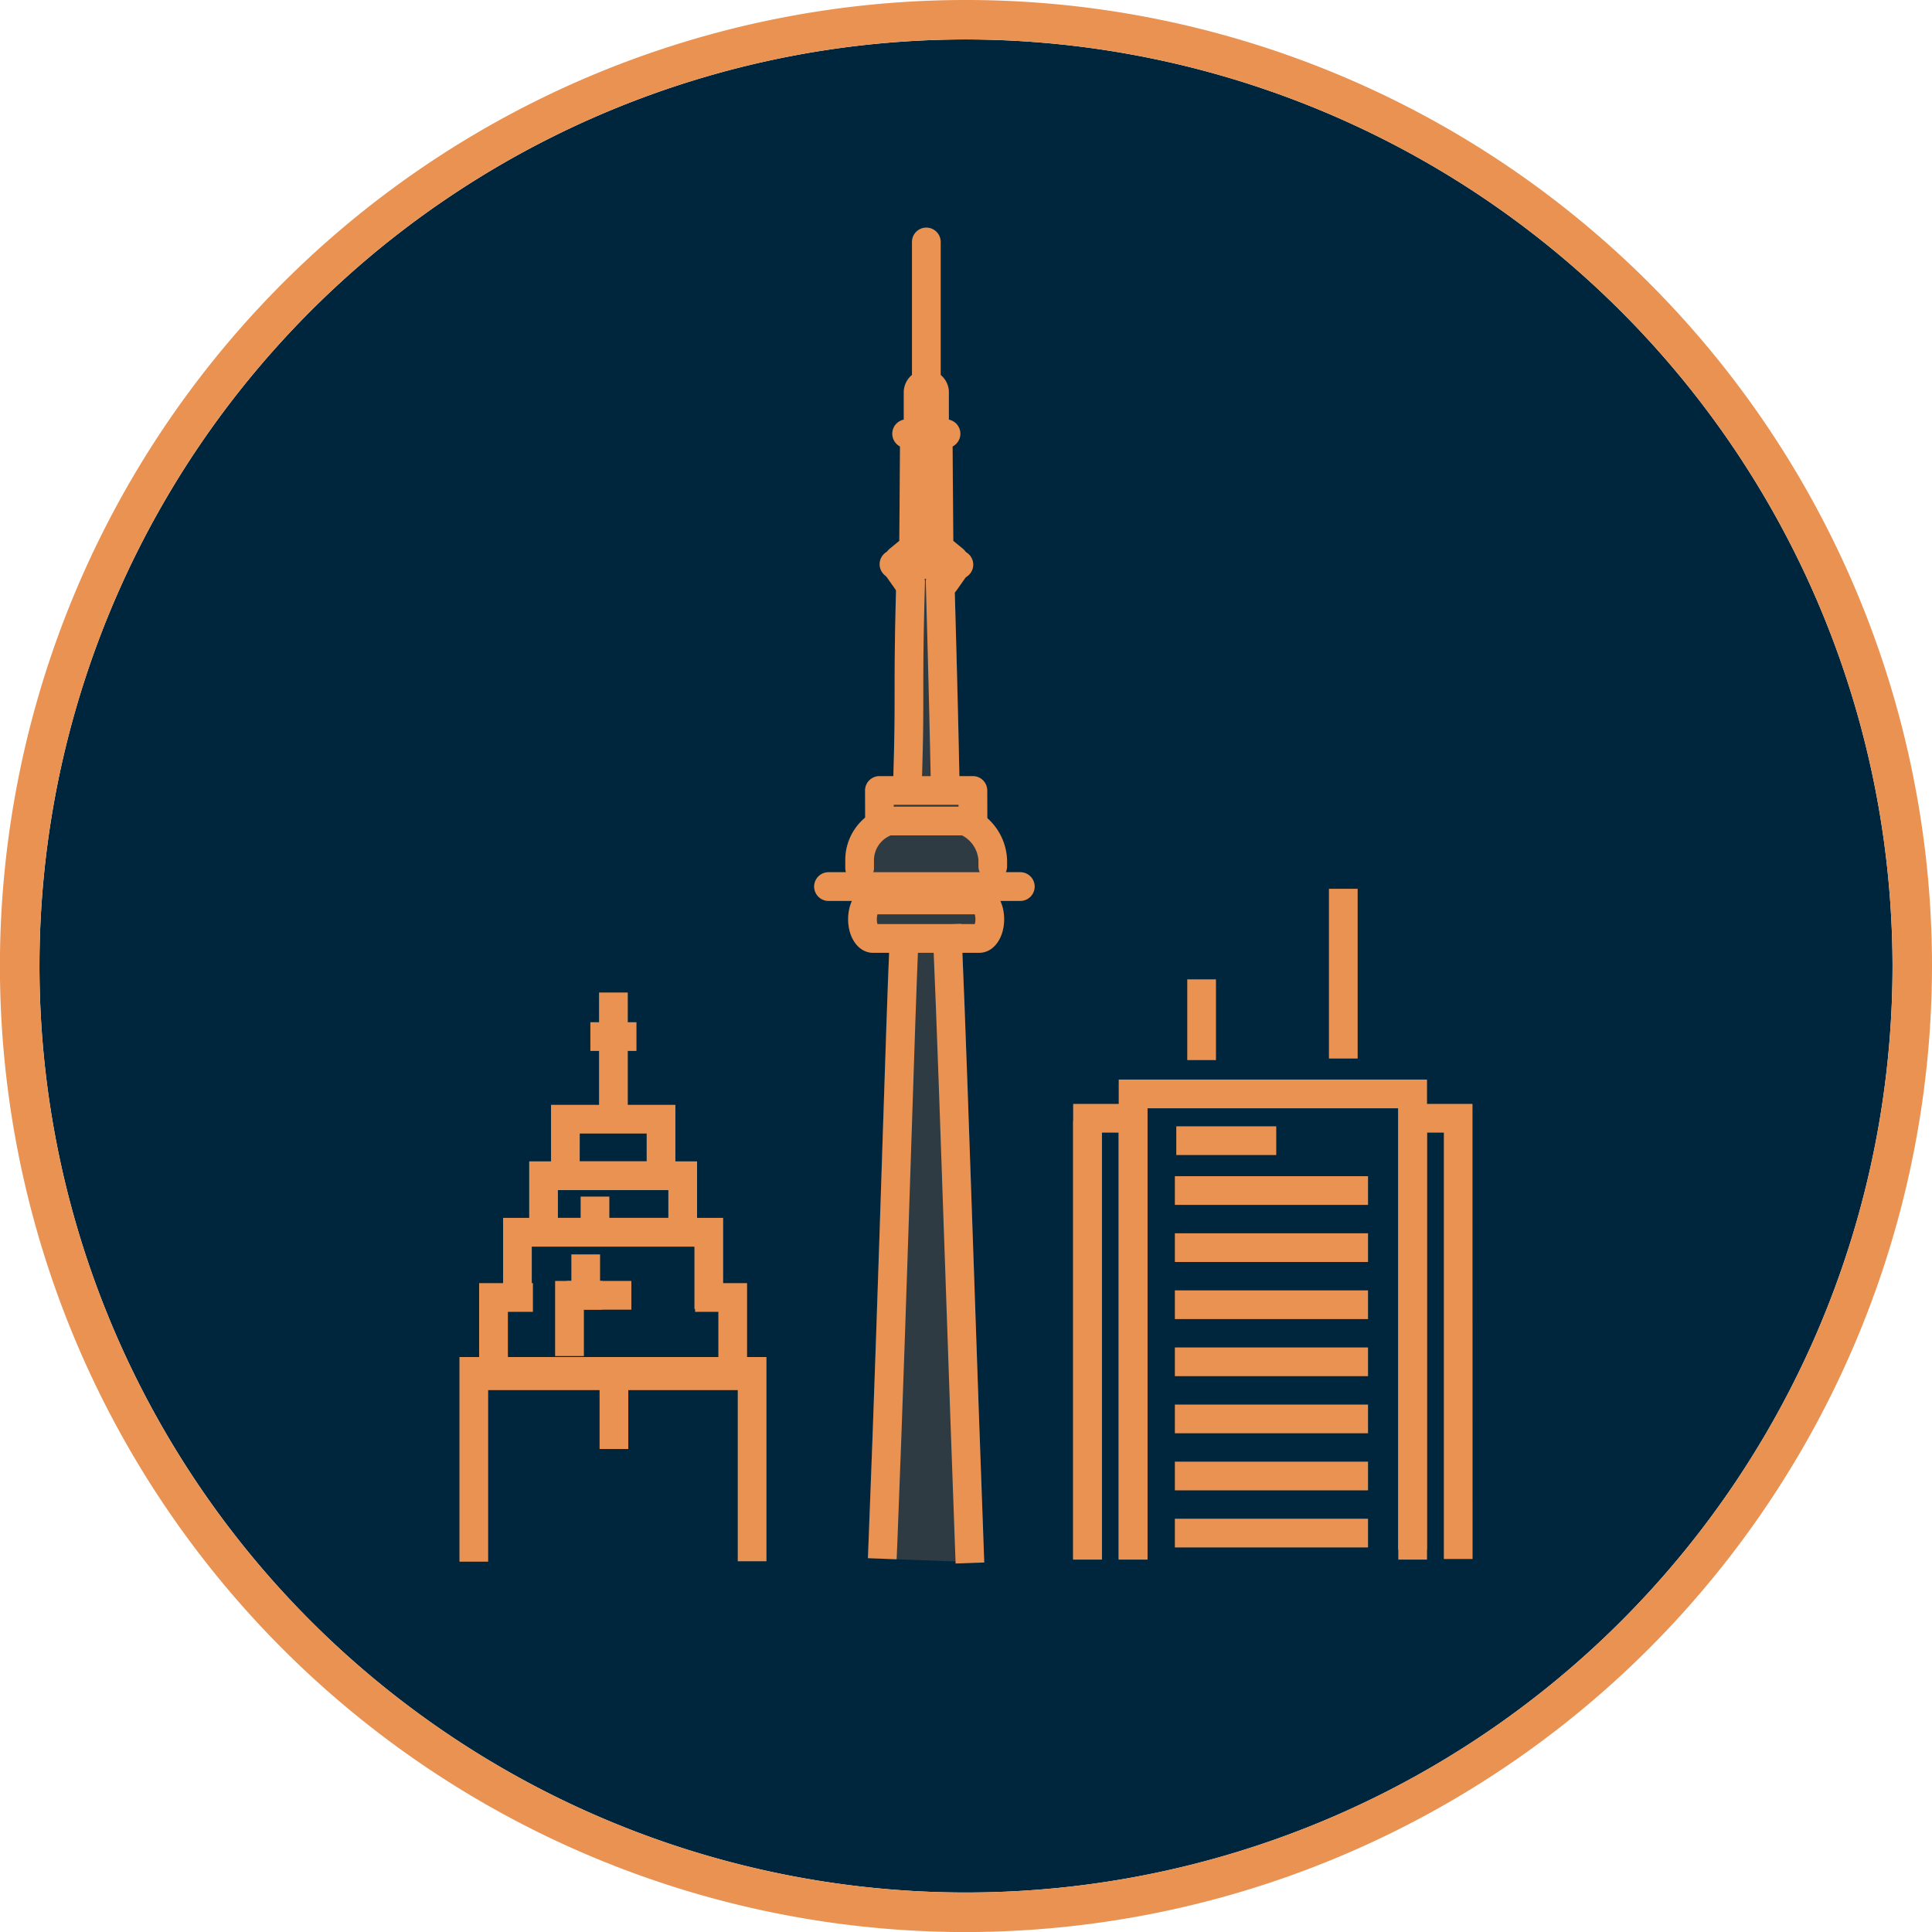 <?xml version="1.0" encoding="UTF-8"?>
<svg xmlns="http://www.w3.org/2000/svg" xmlns:xlink="http://www.w3.org/1999/xlink" width="109.89" height="109.894" viewBox="0 0 109.89 109.894">
  <defs>
    <clipPath id="clip-path">
      <rect id="Rectangle_1913" data-name="Rectangle 1913" width="57.625" height="75.984" fill="#e99251"></rect>
    </clipPath>
    <clipPath id="clip-path-3">
      <rect id="Rectangle_1896" data-name="Rectangle 1896" width="12.541" height="75.924" fill="#e99251"></rect>
    </clipPath>
  </defs>
  <g id="Group_1029" data-name="Group 1029" transform="translate(-708.054 -2252.053)">
    <path id="Path_634" data-name="Path 634" d="M54.477,1.775a52.7,52.7,0,1,0,52.7,52.7,52.765,52.765,0,0,0-52.7-52.7" transform="translate(708.522 2252.522)" fill="#00263e"></path>
    <path id="Path_640" data-name="Path 640" d="M54.945,109.894A54.947,54.947,0,1,1,109.89,54.947a55.007,55.007,0,0,1-54.945,54.946m0-107.65a52.7,52.7,0,1,0,52.7,52.7,52.765,52.765,0,0,0-52.7-52.7" transform="translate(708.054 2252.053)" fill="#e99251"></path>
    <g id="Group_947" data-name="Group 947" transform="translate(734.187 2265)">
      <g id="Group_965" data-name="Group 965" clip-path="url(#clip-path)">
        <g id="Group_964" data-name="Group 964">
          <g id="Group_963" data-name="Group 963" clip-path="url(#clip-path)">
            <g id="Group_962" data-name="Group 962" transform="translate(20.176)" opacity="0.2">
              <g id="Group_961" data-name="Group 961">
                <g id="Group_960" data-name="Group 960" clip-path="url(#clip-path-3)">
                  <path id="Path_815" data-name="Path 815" d="M110.589,36.663h-.822a.81.81,0,0,0,.073-.334V36.01a3.3,3.3,0,0,0-1.126-2.419l-.006-1.58a.817.817,0,0,0-.816-.813h-.768c-.081-4.1-.213-8.805-.261-10.456a.822.822,0,0,0,.1-.106l.541-.767a.81.81,0,0,0,0-1.4.812.812,0,0,0-.176-.206l-.543-.445-.04-5.375a.813.813,0,0,0-.214-1.52V9.34a1.269,1.269,0,0,0-.466-.982V.816a.816.816,0,1,0-1.633,0v7.54a1.27,1.27,0,0,0-.467.983v1.583a.814.814,0,0,0-.214,1.52l-.04,5.375-.543.445a.81.81,0,0,0-.152.171.81.81,0,0,0-.052,1.4l.561.8c-.08,2.948-.081,4.433-.081,5.749,0,1.273,0,2.482-.074,4.821h-.791a.817.817,0,0,0-.816.819l.005,1.537a3.189,3.189,0,0,0-1.131,2.456v.411a.805.805,0,0,0,.041.242H99.68a.816.816,0,1,0,0,1.633h1.337a2.467,2.467,0,0,0-.218,1.041c0,1.089.611,1.91,1.42,1.91h.9c-.1,2.438-.224,6.255-.379,11.022-.214,6.574-.48,14.755-.792,22.594l-.032.816,6.62.244-.03-.816c-.183-4.941-.369-10.327-.548-15.535-.243-7.066-.473-13.762-.665-18.327h.955c.809,0,1.42-.821,1.42-1.91a2.467,2.467,0,0,0-.218-1.041h1.133a.816.816,0,1,0,0-1.633" transform="translate(-98.864)" fill="#e99251"></path>
                </g>
              </g>
            </g>
            <path id="Path_816" data-name="Path 816" d="M110.589,181.286H99.68a.816.816,0,1,1,0-1.633h10.909a.816.816,0,1,1,0,1.633" transform="translate(-78.688 -142.99)" fill="#e99251"></path>
            <path id="Path_817" data-name="Path 817" d="M119.341,92.961a.815.815,0,0,1-.668-.346l-.629-.893a.816.816,0,0,1,1.335-.94l.629.893a.816.816,0,0,1-.667,1.287" transform="translate(-93.835 -71.979)" fill="#e99251"></path>
            <path id="Path_818" data-name="Path 818" d="M132.079,92.96a.817.817,0,0,1-.667-1.287l.63-.893a.816.816,0,0,1,1.334.941l-.63.893a.815.815,0,0,1-.668.346" transform="translate(-104.475 -71.978)" fill="#e99251"></path>
            <path id="Path_819" data-name="Path 819" d="M131.078,107.913a.816.816,0,0,1-.816-.8c-.1-5.129-.285-11.452-.287-11.516a.816.816,0,1,1,1.632-.048c0,.063.19,6.4.288,11.533a.817.817,0,0,1-.8.832h-.016" transform="translate(-103.45 -75.418)" fill="#e99251"></path>
            <path id="Path_820" data-name="Path 820" d="M121.649,108.028h-.028a.816.816,0,0,1-.788-.844c.092-2.72.092-4.017.092-5.389,0-1.388,0-2.962.094-6.246a.816.816,0,0,1,1.632.047c-.094,3.261-.094,4.822-.094,6.2s0,2.7-.093,5.445a.816.816,0,0,1-.815.789" transform="translate(-96.173 -75.419)" fill="#e99251"></path>
            <path id="Path_821" data-name="Path 821" d="M133.167,230.43l-.03-.816c-.184-4.943-.369-10.33-.548-15.539-.258-7.5-.5-14.591-.7-19.142l-.036-.815,1.631-.071.035.816c.2,4.559.442,11.65.7,19.157.179,5.208.364,10.594.548,15.535l.03.816Z" transform="translate(-104.946 -154.446)" fill="#e99251"></path>
            <path id="Path_822" data-name="Path 822" d="M115.478,231.859l-1.631-.065.032-.816c.311-7.839.577-16.021.791-22.594.164-5.037.293-9.016.4-11.425l.035-.815,1.631.069-.034.816c-.1,2.4-.231,6.376-.395,11.409-.214,6.577-.481,14.761-.792,22.606Z" transform="translate(-90.613 -156.115)" fill="#e99251"></path>
            <path id="Path_823" data-name="Path 823" d="M121.6,91.472h-.005l-3.685-.023a.816.816,0,1,1,.01-1.633l3.685.023a.816.816,0,0,1,0,1.633" transform="translate(-93.198 -71.487)" fill="#e99251"></path>
            <path id="Path_824" data-name="Path 824" d="M119.283,62.96a.816.816,0,0,1-.518-1.448l.543-.445.044-5.918a.816.816,0,0,1,.816-.81h.006a.817.817,0,0,1,.81.822l-.047,6.3a.816.816,0,0,1-.3.625l-.839.688a.812.812,0,0,1-.517.185" transform="translate(-94.29 -43.25)" fill="#e99251"></path>
            <path id="Path_825" data-name="Path 825" d="M131.138,62.96a.812.812,0,0,1-.517-.185l-.84-.687a.815.815,0,0,1-.3-.626l-.047-6.3a.817.817,0,0,1,.81-.822h.006a.816.816,0,0,1,.816.81l.043,5.918.543.445a.816.816,0,0,1-.518,1.448" transform="translate(-103.021 -43.25)" fill="#e99251"></path>
            <path id="Path_826" data-name="Path 826" d="M123.691,55.074h-2.239a.816.816,0,1,1,0-1.633h2.239a.816.816,0,0,1,0,1.633" transform="translate(-96.017 -42.535)" fill="#e99251"></path>
            <path id="Path_827" data-name="Path 827" d="M124.651,44.085a.816.816,0,0,1-.816-.816V40.794a1.283,1.283,0,0,1,2.565,0v2.383a5.686,5.686,0,0,1-1.749.908" transform="translate(-98.563 -31.455)" fill="#e99251"></path>
            <path id="Path_828" data-name="Path 828" d="M126.938,9.469a.816.816,0,0,1-.816-.816V.817a.816.816,0,1,1,1.633,0V8.653a.816.816,0,0,1-.816.816" transform="translate(-100.383 -0.001)" fill="#e99251"></path>
            <path id="Path_829" data-name="Path 829" d="M119.194,156.244h-5.321a.816.816,0,0,1-.816-.814l-.006-1.738a.816.816,0,0,1,.816-.819h5.316a.816.816,0,0,1,.816.813l.006,1.656a.78.78,0,0,1,0,.085.816.816,0,0,1-.816.816m-4.507-1.633h3.684v-.105h-3.684Z" transform="translate(-89.98 -121.675)" fill="#e99251"></path>
            <path id="Path_830" data-name="Path 830" d="M140.157,165.983a.816.816,0,0,1-.816-.816v-.319a1.718,1.718,0,0,0-.915-1.432.816.816,0,1,1,.743-1.454,3.334,3.334,0,0,1,1.8,2.886v.319a.816.816,0,0,1-.816.816" transform="translate(-109.821 -128.837)" fill="#e99251"></path>
            <path id="Path_831" data-name="Path 831" d="M108.352,165.793a.816.816,0,0,1-.816-.816v-.411a3.133,3.133,0,0,1,2.115-3.006.816.816,0,0,1,.512,1.55,1.524,1.524,0,0,0-.995,1.456v.411a.816.816,0,0,1-.816.816" transform="translate(-85.59 -128.556)" fill="#e99251"></path>
            <path id="Path_832" data-name="Path 832" d="M115.8,187.218h-6.033c-.81,0-1.42-.821-1.42-1.91s.611-1.909,1.42-1.909H115.8c.809,0,1.42.821,1.42,1.909s-.61,1.91-1.42,1.91m-5.785-1.633h5.536a1.088,1.088,0,0,0,0-.554h-5.536a1.088,1.088,0,0,0,0,.554" transform="translate(-86.239 -145.971)" fill="#e99251"></path>
            <path id="Path_833" data-name="Path 833" d="M172.684,270.15h-1.633V244.231h4.223V270.15h-1.633V245.864h-.958Z" transform="translate(-136.144 -194.389)" fill="#e99251"></path>
            <path id="Path_834" data-name="Path 834" d="M265.895,270.117h-1.633V245.864H263.3v23.724h-1.633V244.231h4.224Z" transform="translate(-208.27 -194.389)" fill="#e99251"></path>
            <path id="Path_835" data-name="Path 835" d="M201.282,264.753h-1.633v-25.67H185.38v25.653h-1.633V237.45h17.535Z" transform="translate(-146.248 -188.992)" fill="#e99251"></path>
            <rect id="Rectangle_1897" data-name="Rectangle 1897" width="1.633" height="9.655" transform="translate(49.456 37.606)" fill="#e99251"></rect>
            <rect id="Rectangle_1898" data-name="Rectangle 1898" width="1.633" height="4.592" transform="translate(41.397 42.758)" fill="#e99251"></rect>
            <rect id="Rectangle_1899" data-name="Rectangle 1899" width="10.987" height="1.633" transform="translate(40.692 53.953)" fill="#e99251"></rect>
            <rect id="Rectangle_1900" data-name="Rectangle 1900" width="10.987" height="1.633" transform="translate(40.692 57.201)" fill="#e99251"></rect>
            <rect id="Rectangle_1901" data-name="Rectangle 1901" width="10.987" height="1.633" transform="translate(40.692 60.448)" fill="#e99251"></rect>
            <rect id="Rectangle_1902" data-name="Rectangle 1902" width="10.987" height="1.633" transform="translate(40.692 63.695)" fill="#e99251"></rect>
            <rect id="Rectangle_1903" data-name="Rectangle 1903" width="10.987" height="1.633" transform="translate(40.692 66.943)" fill="#e99251"></rect>
            <rect id="Rectangle_1904" data-name="Rectangle 1904" width="10.987" height="1.633" transform="translate(40.692 70.19)" fill="#e99251"></rect>
            <rect id="Rectangle_1905" data-name="Rectangle 1905" width="10.987" height="1.633" transform="translate(40.692 73.437)" fill="#e99251"></rect>
            <rect id="Rectangle_1906" data-name="Rectangle 1906" width="5.686" height="1.633" transform="translate(40.773 51.117)" fill="#e99251"></rect>
            <rect id="Rectangle_1907" data-name="Rectangle 1907" width="1.633" height="24.933" transform="translate(34.907 50.806)" fill="#e99251"></rect>
            <path id="Path_836" data-name="Path 836" d="M43.037,351.114h0Z" transform="translate(-34.254 -279.46)" fill="#e99251"></path>
            <rect id="Rectangle_1908" data-name="Rectangle 1908" width="1.633" height="4.942" transform="translate(7.97 64.529)" fill="#e99251"></rect>
            <path id="Path_837" data-name="Path 837" d="M32.6,249.338H25.527V244.49H32.6Zm-5.442-1.633h3.809v-1.583H27.16Z" transform="translate(-20.318 -194.595)" fill="#e99251"></path>
            <path id="Path_838" data-name="Path 838" d="M28.989,265.094H19.442v-4.848h9.547Zm-7.915-1.633h6.282v-1.583H21.074Z" transform="translate(-15.474 -207.136)" fill="#e99251"></path>
            <path id="Path_839" data-name="Path 839" d="M24.685,281.18H23.052v-3.545H13.8v3.051H12.169V276H24.685Z" transform="translate(-9.686 -219.676)" fill="#e99251"></path>
            <path id="Path_840" data-name="Path 840" d="M20.74,300.266H5.5v-6.085h3.06v1.633H7.137v2.82H19.108v-2.82H17.784v-1.633H20.74Z" transform="translate(-4.381 -234.145)" fill="#e99251"></path>
            <path id="Path_841" data-name="Path 841" d="M1.633,326.423H0V314.784H17.462V326.4H15.829v-9.984H1.633Z" transform="translate(0 -250.544)" fill="#e99251"></path>
            <rect id="Rectangle_1909" data-name="Rectangle 1909" width="1.633" height="7.239" transform="translate(7.941 43.506)" fill="#e99251"></rect>
            <rect id="Rectangle_1910" data-name="Rectangle 1910" width="2.622" height="1.633" transform="translate(7.446 45.196)" fill="#e99251"></rect>
            <path id="Path_842" data-name="Path 842" d="M28.3,297.847H26.663v-4.272H31v1.633H28.3Z" transform="translate(-21.222 -233.663)" fill="#e99251"></path>
            <path id="Path_843" data-name="Path 843" d="M31.906,289.324H29.871v-1.633h.269v-1.509h1.633v1.509h.133Z" transform="translate(-23.775 -227.779)" fill="#e99251"></path>
            <rect id="Rectangle_1911" data-name="Rectangle 1911" width="1.633" height="2.473" transform="translate(6.893 55.114)" fill="#e99251"></rect>
          </g>
        </g>
      </g>
    </g>
  </g>
</svg>
